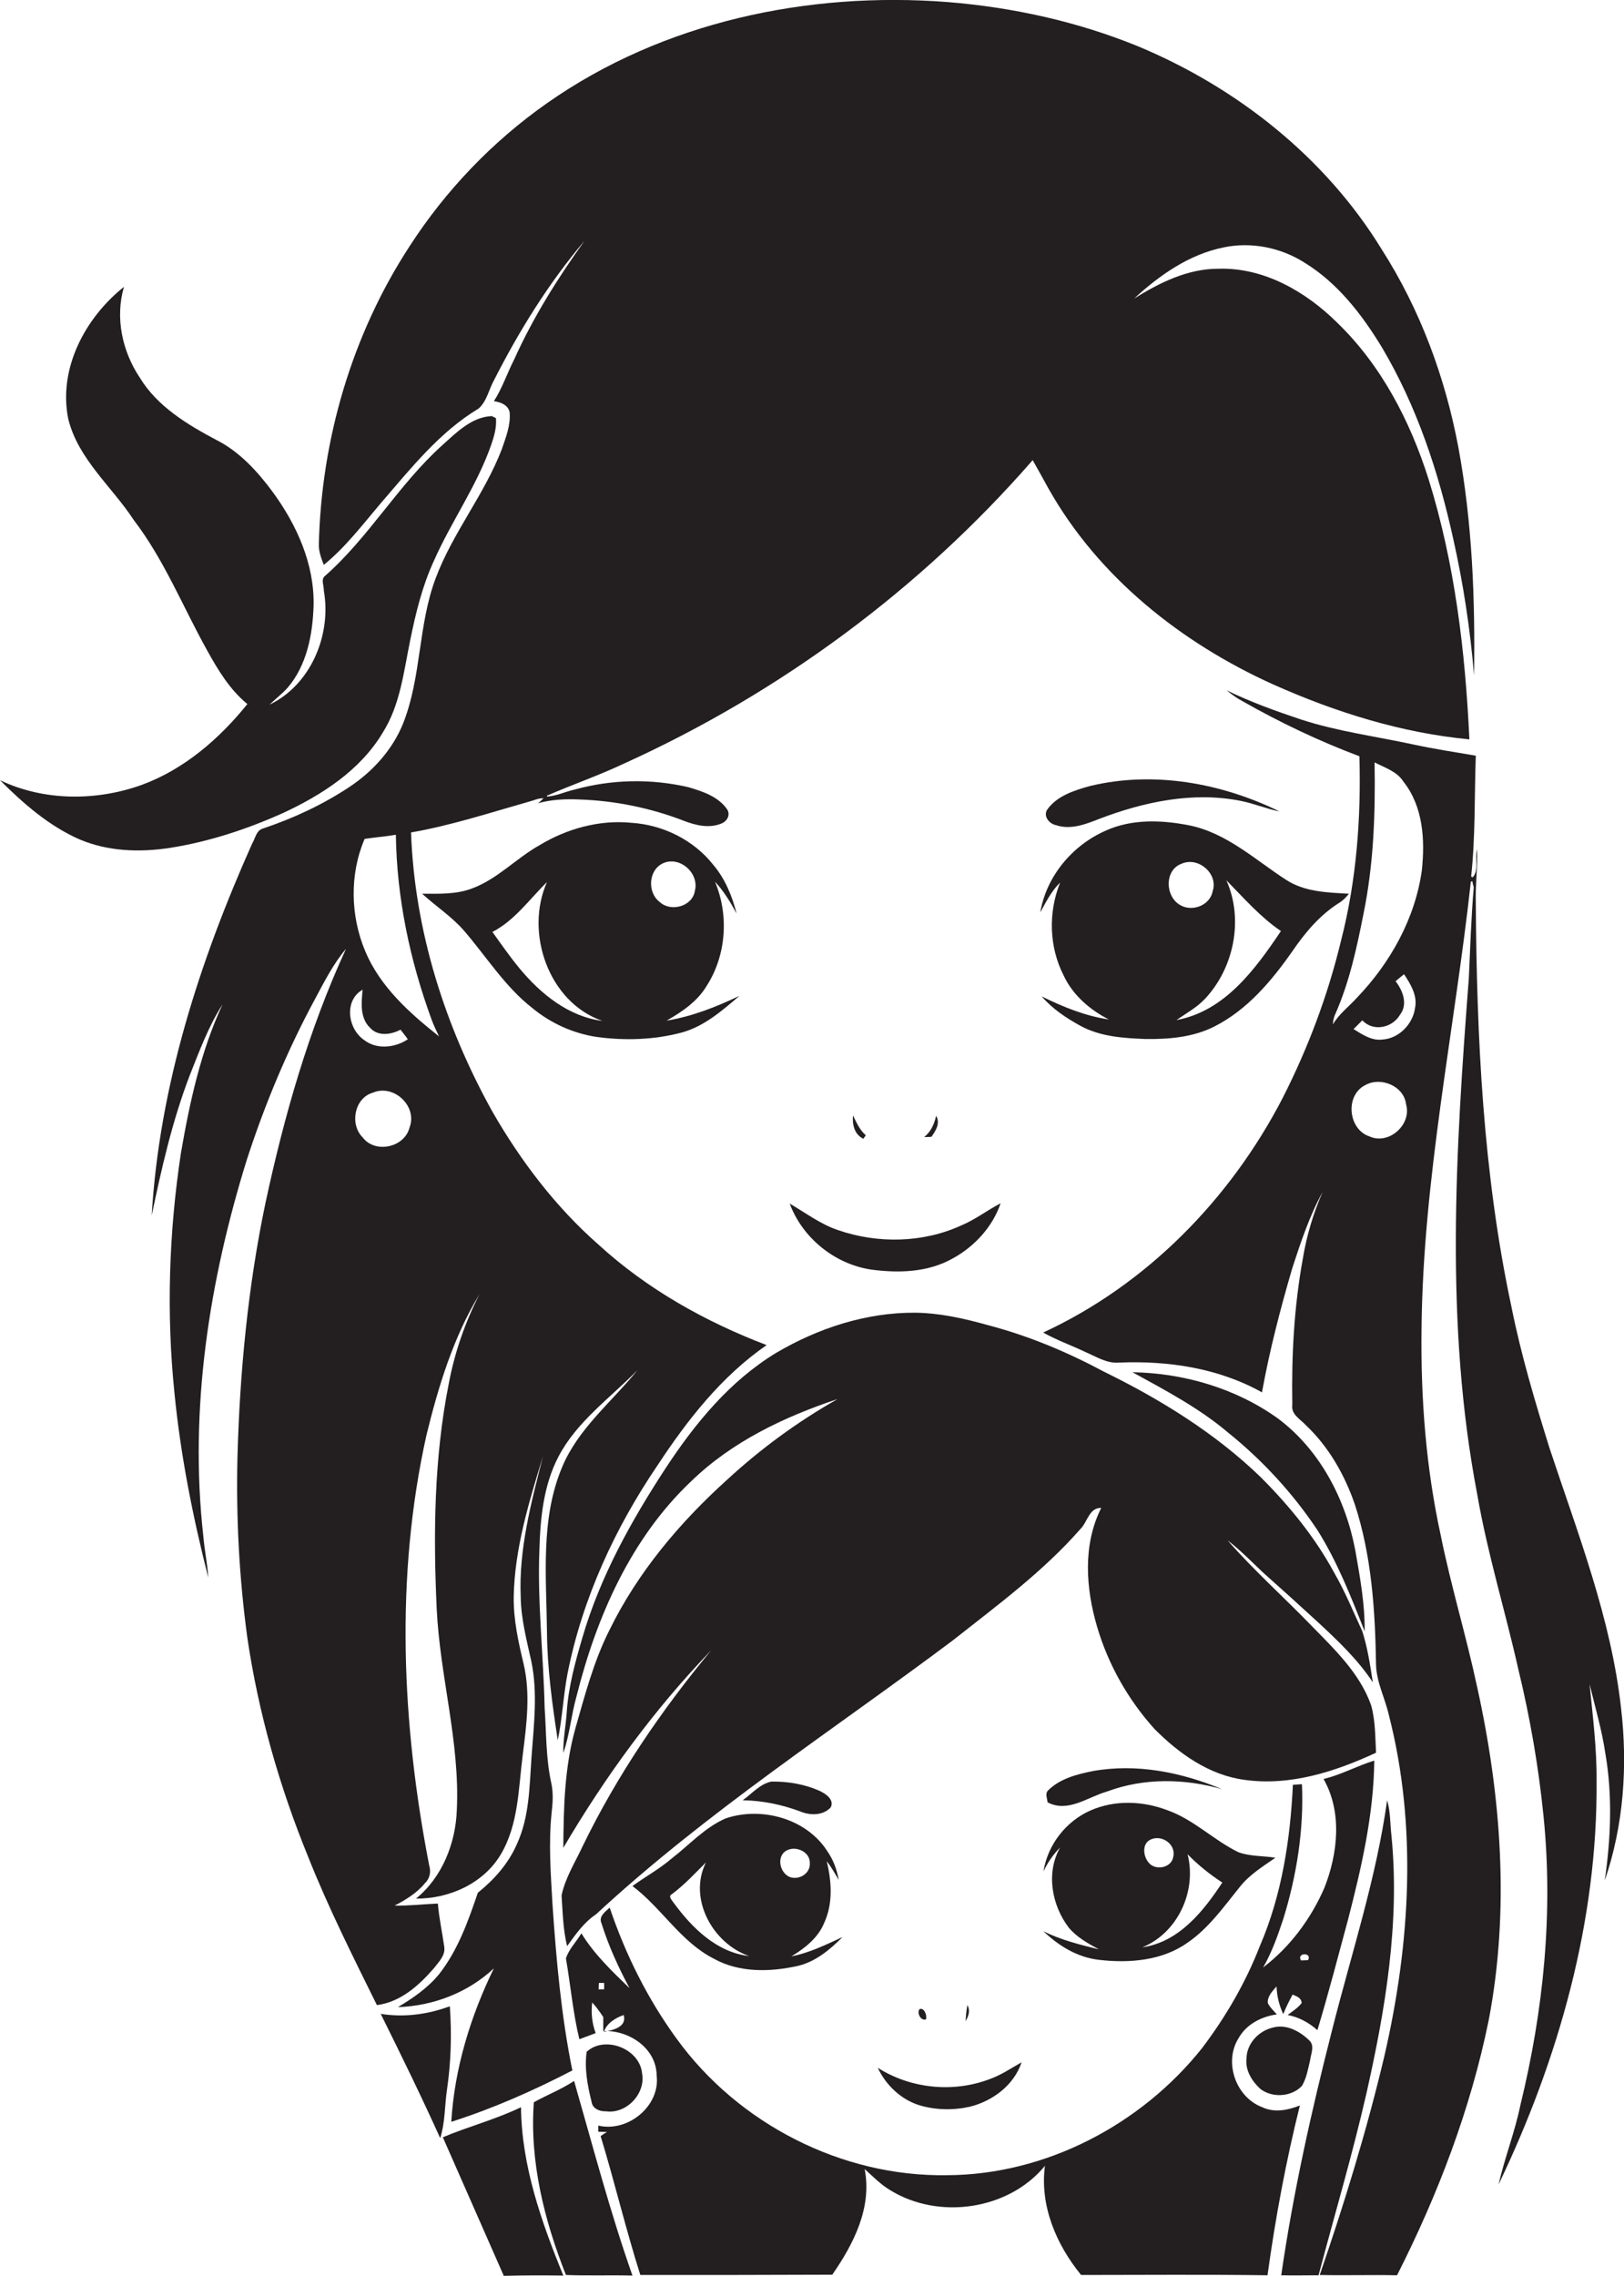 <?xml version="1.0" encoding="utf-8"?>
<!-- Generator: Adobe Illustrator 19.2.0, SVG Export Plug-In . SVG Version: 6.00 Build 0)  -->
<svg version="1.1" id="Layer_1" xmlns="http://www.w3.org/2000/svg" xmlns:xlink="http://www.w3.org/1999/xlink" x="0px" y="0px"
	 viewBox="0 0 556.7 780" enable-background="new 0 0 556.7 780" xml:space="preserve">
<g>
	<path fill="#231F20" d="M148.8,674.5c1.6-2.1,3.9-4.3,3.5-7.2c-0.7-5-1.8-9.9-2.2-14.9c-4.9,0.2-9.8,0.8-14.8,0.7
		c3.8-2,7.6-4.3,10.3-7.6c1.8-1.7,2.2-4,1.5-6.3c-9.4-48.5-11.7-98.9-0.9-147.4c4.1-16.7,9.2-33.5,18.2-48.3
		c-5,9.7-8.6,20.2-10.6,30.9c-5,25.3-5.3,51.3-4.1,77c1.1,23.1,8,45.7,6.9,68.9c-0.4,11.4-5,23.1-14,30.4
		c11.4,0.1,23.2-5.2,29.1-15.2c6.1-10.3,6-22.6,7.5-34.1c1.3-10.3,2.7-20.9,0.3-31.1c-1.8-7.5-3.5-15.2-3.4-23
		c0.3-16.5,5.2-32.4,10-48.1c-4,15.8-8.3,31.7-7.6,48.1c0.1,7.4,2,14.7,3.6,21.9c2.3,10.9,0.9,22,0.1,33c-0.7,10-0.7,20.5-5,29.8
		c-2.9,6.7-7.8,12.2-13.4,16.7c-3.3,9.7-6.8,19.6-13.2,27.8c-3.9,4.8-9,8.3-14.2,11.4c12.1-0.4,24.1-5,32.9-13.3
		c-8,16.4-13.5,34.3-14.6,52.6c14.4-4.6,28.2-10.7,41.5-17.6c-3.8-18.7-5.5-37.8-6.8-56.8c-0.6-10.5-1.4-21.1-0.3-31.6
		c0.4-3.3,0.6-6.7-0.1-10c-1.9-8.5-1.7-17.3-2.3-25.9c-0.4-18-2.5-36-1.8-54c0.3-10.9,1.4-22.2,6.5-32c6.3-12.1,17.7-20.1,27.1-29.7
		c-8.8,10.9-20.3,20-25.8,33.2c-7.5,17.8-5.4,37.6-5.2,56.5c0.1,12.4,1.8,24.8,3.7,37.1c1.6-7.6,1.9-15.4,3.4-23.1
		c5.1-25.5,16.2-49.6,30.8-71.1c10.2-15.5,21.9-30.5,37.4-41.2c-21-8-41-19.2-57.6-34.4c-14.7-12.9-26.7-28.7-36.4-45.6
		c-16.3-29.3-26.7-62.1-27.9-95.7c13.8-2.4,27.2-6.8,40.6-10.6c1.6-0.4,3.1-1.2,4.8-1.1c-0.6,0.6-1.2,1.2-1.9,1.7
		c4.6-1.3,9.4-1.5,14.1-1.3c12.3,0.4,24.5,2.9,35.9,7.3c4.1,1.6,8.8,2.7,13,0.9c1.9-0.8,3.1-3,1.8-4.9c-3-4.3-8.4-6.1-13.2-7.5
		c-12.8-3-26.4-2.7-39,0.8c-3.2,0.7-6.2,2.2-9.5,2.4l0-0.3c8.7-3.8,17.7-6.9,26.4-11c53.4-24.2,101.6-59.8,140.1-104
		c1.8,3.2,3.6,6.4,5.4,9.7c17.1,30.4,45.6,53,77.1,67.2c21.3,9.5,43.9,16.6,67.2,18.8c-1.4-30.1-5-60.4-14-89.2
		c-6.3-19.9-16.2-39-31.3-53.6c-10.8-10.7-25.2-19-40.8-18.5c-10.5,0-20.1,4.8-28.8,10.2c8.7-8,18.8-15.1,30.6-17.5
		c9.4-2,19.5,0,27.6,5.1c11.5,7,19.9,17.9,26.8,29.3c11.9,20.1,19.3,42.5,24.3,65.2c3.5,15.5,5.9,31.3,7.2,47.1
		c0.4-26.1-0.6-52.5-5.4-78.3c-4.5-23.9-13.1-47.2-26.3-67.8c-19.3-31.5-49.6-55.4-83.4-69.5c-20.8-8.5-43-13.4-65.4-15.2
		C277-3,227.2,7.5,187.6,35.3c-18.7,13.1-34.8,29.9-47.2,49.1c-19.7,30.2-30.2,66-31.1,102c-0.1,2.5,0.8,4.9,1.7,7.2
		c7.5-6.1,13.3-13.8,19.5-21.1c10.2-11.8,20.1-24.4,33.6-32.5c2.8-2.5,3.5-6.6,5.3-9.8c8.6-16.9,18.7-33.2,31-47.7
		c-9.2,12.8-17.6,26.2-24.1,40.6c-2.4,4.7-4.1,9.9-7,14.4c2.3,0.3,4.9,1.3,5.4,3.8c0.4,4.4-1.3,8.6-2.7,12.7
		c-6,15.6-16.9,28.7-22.7,44.3c-6,16-4.8,33.7-11.1,49.6c-3.6,9-10.4,16.5-18.4,21.8c-9.2,6.1-19.3,10.8-29.8,14.3
		c-2.2,0.7-2.5,3.4-3.6,5.2c-18,40.3-31.8,83.1-34.4,127.4c3.4-16.3,7.1-32.6,13.1-48.2c3.3-8.3,6.4-16.7,11.2-24.2
		c-7.5,16.1-11.3,33.7-14.3,51.1c-4.1,27.1-5,54.8-2.2,82.1c2.1,21.4,6.3,42.5,11.6,63.3c-0.3-4.8-1.3-9.4-1.7-14.2
		c-4.9-43.5,2-87.5,14.9-129c6.2-19.1,14-37.8,23.6-55.5c3.1-5.8,6.1-11.7,10.4-16.8c-12.8,27.8-21.2,57.3-27.6,87.1
		c-6,28.6-8.8,57.9-9.6,87.1c-0.5,20.7,0.6,41.5,3.4,62c3.8,25.7,11,50.9,20.8,74.9c6.9,17.4,15.3,34.1,23.6,50.9
		C137.3,686.2,143.7,680.4,148.8,674.5z M125,287.5c3.5-0.5,7.1-0.8,10.7-1.4c0.3,21.6,4.8,43,12.2,63.2c0.7,2,1.7,4,2.6,5.9
		c-10.1-8-20.2-17-25.3-29.2C120.1,313.9,119.8,299.6,125,287.5z M124.3,339.2c-0.4,4.4-1,9.7,2.6,13.1c2.7,3,7.2,2.3,10.4,0.6
		c0.8,1.1,1.7,2.1,2.5,3.3c-4.4,2.9-10.6,3.6-14.9,0.3C119.1,352.6,117.9,342.8,124.3,339.2z M124.3,389.8
		c-4.5-4.5-2.8-13.5,3.5-15.3c7.1-3.1,15.4,4.6,12.6,11.9C138.7,393.3,128.6,395.5,124.3,389.8z"/>
	<path fill="#231F20" d="M96.9,278.7c13.4-6.2,26.6-14.7,34.3-27.6c6-9.5,7.2-20.9,9.4-31.6c1.9-9.3,4.1-18.5,8.1-27.2
		c6-13.6,14.8-25.8,19.7-39.9c1-2.9,1.9-6,1.6-9.1c-0.4-0.2-1-0.5-1.4-0.7c-6.9,0.3-12.1,5.6-17,10c-15,13.5-25.1,31.5-40.2,44.8
		c-1.5,1.2-0.3,3.4-0.4,5c2.7,15.1-4.4,32.3-18.6,39.1c2.1-2,4.3-3.7,6.2-5.8c6.6-7.7,8.6-18.3,8.9-28.2c0.3-14.2-5.8-27.7-14.1-39
		c-5.2-7-11.3-13.7-19.2-17.7c-10-5.3-20.3-11.5-26.3-21.4c-6-9-8.5-20.5-5.4-31.1c-13.3,10.6-22.6,28-19.1,45.3
		c3.4,13.8,15,23.2,22.5,34.7C56.3,191.9,62.7,208,71,222.9c3.7,6.7,7.8,13.5,13.8,18.4c-9.6,11.9-21.7,22.4-36.2,27.7
		c-15.6,5.6-33.5,5.6-48.6-1.6c8,8,16.8,15.7,27.3,20.3c9.7,4.1,20.5,4.5,30.9,2.9C71.6,288.5,84.6,284.2,96.9,278.7z"/>
	<path fill="#231F20" d="M555.7,585.5c-3.4-30.8-14.8-59.8-24.5-89.1c-5-16-9.8-32.1-13.1-48.6c-9.7-45.4-11.9-92.1-12.2-138.4
		c-0.2-6.1,0.7-12.2,0.4-18.3c-0.8,3.1,0.8,7.3-1.5,9.6l-0.5-0.3c1.5-13.8,1.1-27.6,1.6-41.4c-7.1-1.2-14.2-2.3-21.2-3.8
		c-12.9-2.8-26.1-4.5-38.7-8.6c-8.7-2.9-17.3-6-25.5-10c1.7,1.4,3.5,2.7,5.4,3.7c12.8,7.3,26.3,13.7,40.1,18.9
		c0.6,21.2-1,42.6-6.3,63.2c-4.5,18.7-11.3,36.8-20,53.9c-17.9,34.6-46.6,64-82.1,80.4c4.6,2.6,9.5,4.3,14.3,6.6
		c3.8,1.6,7.5,4.1,11.8,3.7c16.8-0.7,34.1,1.9,48.9,10.2c2.6-14.4,6.3-28.6,10.4-42.6c2.9-8.9,5.9-17.9,10.4-26.1
		c-3.2,7.3-5.5,15-6.8,22.9c-3,16.5-3.9,33.3-3.6,50.1c-0.5,3.3,2.8,4.9,4.7,7c7.8,7.4,13.2,16.9,16.7,27c5.8,17.7,7,36.4,7.3,54.9
		c0.1,6.1,3.1,11.6,4.4,17.4c9.8,38.2,7.3,78.5-1.5,116.7c-6,25.4-13.7,50.5-22.2,75.2c8.8,0.2,17.7-0.1,26.5,0.1
		c14-27.6,25.2-56.9,31.4-87.3c7.3-37.9,4.3-77.2-4-114.6c-3.7-17.3-8.9-34.3-12.4-51.6c-5.1-23.3-6.9-47.1-6.6-70.9
		c0.5-51.5,11.3-102.2,16.9-153.2l0.5-0.2c0.1,0.5,0.3,1.5,0.5,2.1c-0.9,10.4-1.2,20.9-1.7,31.3c-4.5,58.8-8.3,118.5,2.9,176.8
		c3.5,20.3,9.6,39.9,14.1,60c4,16.5,6.9,33.2,8.6,50.1c3.4,33.2,0,66.8-7.9,99.1c-1.9,9.3-5.4,18.1-7.5,27.3
		c20.6-43,34-90.3,33.6-138.3c0.1-11.1-1.3-22.2-2.4-33.2c1.9,7.9,4.2,15.6,5.4,23.7c2.5,14.4,1.9,29.2-0.2,43.6
		C556.6,625.6,558,605.2,555.7,585.5z M469.5,389.5c-7.4-2.4-8.5-14.1-1.5-17.6c5.3-3,13.3,0.3,14,6.6
		C484,385.4,476.1,392.5,469.5,389.5z M485.1,345.3c-0.7,5.6-5.5,10.7-11.4,11c-3.6,0.4-6.8-1.8-9.7-3.6c1-1,2-2,3-3
		c3.7,4,10.3,2.6,12.9-1.9c2.8-3.6,1-8.3-1.5-11.5c0.9-0.8,1.9-1.6,2.9-2.4C483.5,337.2,485.9,341.1,485.1,345.3z M487.4,298.3
		c-2.3,16.5-10.8,31.7-22.2,43.6c-2.8,3.1-6.2,5.6-8.3,9.2c0.1-1.3,0.3-2.5,0.9-3.7c4.8-10.9,7.3-22.6,9.6-34.2
		c3.5-17.1,4.1-34.5,3.8-51.9c3.5,1.8,7.7,3.1,9.9,6.6C487.9,276.5,488.5,287.9,487.4,298.3z"/>
	<path fill="#231F20" d="M373.6,269.4c-5.4,1.5-11.4,3.4-14.7,8.2c-1.3,2.3,0.9,4.8,3.1,5.2c5,1.7,10.1-0.3,14.7-2.1
		c15.4-5.9,32.3-9.5,48.7-6.2c4.5,0.9,8.7,2.7,13.2,3.6C418.8,268.4,395.5,264.1,373.6,269.4z"/>
	<path fill="#231F20" d="M370.4,351.6c6.8,3.7,14.7,4.2,22.3,4.5c8,0.1,16.2-0.6,23.4-4.2c11.4-5.7,19.8-15.7,27-26
		c4.3-6.3,9.3-12.2,15.7-16.3c1.4-0.8,2.6-2,3.6-3.3c-7.4-0.4-15.2-0.6-21.6-4.8c-10.5-6.8-20.3-16-33-18.6
		c-9.5-1.9-19.8-2.3-28.8,1.8c-11.4,5-20.3,15.6-22.4,28c2-3.6,3.8-7.3,6.8-10.2c-4.1,10.2-3.8,22,1.2,31.8
		c3.1,6.7,9,11.8,15.5,15.1c-8.1-1.2-15.7-4.3-23-7.9C360.8,345.8,365.5,348.9,370.4,351.6z M439.1,319.1
		c-8.8,13.1-19.3,27.5-35.8,30.5c3.3-2.3,6.8-4.2,9.6-7.1c10.1-10.6,13.5-27.4,7.5-40.8C426.3,307.7,432,314.3,439.1,319.1z
		 M405.1,296c5.7-2.5,12.6,3.5,10.6,9.4c-0.9,5.1-7.5,7.4-11.6,4.5C399.4,306.8,399.2,298.1,405.1,296z"/>
	<path fill="#231F20" d="M244.5,296.4c-6.7-8.5-17.2-13.7-28-14.4c-11-1.1-22.2,2-31.6,7.7c-8,4.5-14.4,11.6-23.1,14.8
		c-5.5,2.1-11.4,1.8-17.1,1.8c4.7,4.3,10.1,7.8,14.3,12.6c7.7,8.9,14.1,19.3,23.5,26.6c6.3,5.2,14,8.7,22.1,9.9
		c9.6,1.3,19.6,1,29-1.5c7.8-2.1,13.9-7.5,19.9-12.6c-8,3.8-16.3,7.1-25,8.5c5.3-3,10.6-6.6,13.8-12c6.7-10.5,7.6-24.2,2.8-35.6
		c3,3.2,5.3,7,7.4,10.9C251,307.2,248.6,301.2,244.5,296.4z M178.1,331.9c-3.3-4-6.3-8.3-9.3-12.5c7.6-3.9,12.7-11.2,18.7-17.1
		c-7.7,17.3,0.5,41.2,19,47.6C194.9,348.4,185.4,340.7,178.1,331.9z M238.2,305.3c-0.8,5.4-8.3,7.4-12.1,3.8
		c-4.2-3.2-3.9-10.8,1.1-13.2C232.9,293.2,239.8,299.2,238.2,305.3z"/>
	<path fill="#231F20" d="M296.8,389.1c-2.1-1.8-3.2-4.4-4.4-6.8c-0.3,3.1,0.5,6.6,3.6,8C296.1,390,296.6,389.4,296.8,389.1z"/>
	<path fill="#231F20" d="M320.9,382.4c-0.6,2.8-1.8,5.5-4.1,7.3c0.6,0,1.9,0,2.5-0.1C320.8,387.5,322.4,385,320.9,382.4z"/>
	<path fill="#231F20" d="M270.7,412.5c4.4,11.8,15.4,20.7,27.8,22.6c9.5,1.3,19.6,1,28.1-3.8c7.5-4.1,13.7-10.9,16.4-18.9
		c-4.6,2.4-8.7,5.6-13.5,7.6c-13.1,6-28.6,6.3-42.2,1.6C281.3,419.6,276.2,415.7,270.7,412.5z"/>
	<path fill="#231F20" d="M338.8,454.2c-8.2-2.3-16.6-4.2-25.1-4.3c-16.8-0.1-33.3,5.3-47.7,13.8c-15.8,9.6-27.7,24.1-37.7,39.3
		c-11.9,18.2-22.6,37.4-28.7,58.4c-2.4,8.2-4.7,16.5-5.3,25.1c-0.3,4.8-1.3,9.5-1.2,14.3c2.2-6.3,2.7-13,4.5-19.3
		c6.8-27.2,18.6-54.2,39.3-73.8c14-13.6,31.9-22.1,50.2-28.2c-13.6,7.7-26.3,17-37.8,27.6c-16.3,14.7-30.7,31.8-40.4,51.6
		c-5.4,10.7-8.4,22.3-11.7,33.8c-3.7,13.3-4,27.1-4.1,40.8c14.3-24.3,31.1-47.4,50.7-67.7c-17.1,20.6-32.3,42.9-44,67
		c-2.6,5.6-6,10.9-7.3,17c0.4,5.8,0.5,11.7,1.9,17.4c2.9-4,5.7-8.1,9.9-10.9c37.8-35,81.1-63,122.2-93.8c15.2-12,31-23.6,43.8-38.2
		c2.5-2.4,3-7.4,7.2-7.3c-6.4,12.7-5.3,27.6-1.4,40.8c3.8,12.9,10.6,24.9,19.6,34.9c8.4,8.5,18.8,15.9,30.9,17.5
		c15.6,2.2,31.1-2.8,45.1-9.3c-0.3-5.5-0.2-11-1.7-16.3c-3.9-11-12.6-19.2-20.6-27.4c-9.5-9.8-19.7-18.9-28.6-29.1
		c4.3,3.3,8.1,7.2,12,10.9c6.3,5.6,12.6,11.3,18.8,17c6.9,6.4,13.8,12.9,19,20.8c-0.9-5.9-1.8-11.8-3.6-17.5
		c-3.1-6.7-5.9-13.6-9.6-20c-6.6-12.2-15.4-23-25.2-32.8c-15.6-15.1-34.4-26.7-53.8-36.2C365.7,463.3,352.5,457.8,338.8,454.2z"/>
	<path fill="#231F20" d="M451.6,524.4c6.8,10.8,11.5,22.8,16.2,34.7c0.1-9.3-1.6-18.6-3.2-27.7c-3.3-17.5-12.1-34.5-26.6-45.3
		c-14.4-10.3-32.2-15.5-49.8-15.8c11.3,6.2,22.9,12.3,32.8,20.7C432.8,500.5,443.2,511.8,451.6,524.4z"/>
	<path fill="#231F20" d="M432.7,722.2c-9.1-3.4-13.3-15.5-8.1-23.7c2.7-4.8,7.9-7.4,13.1-8.1c-1.1-1.3-2.4-2.4-3.1-3.9
		c-0.2-2.3,1.6-4.1,3-5.7c0.1,3.3,0.9,6.5,2.3,9.5c0.9-2.3,2-4.5,3.2-6.7c1.4,0.6,3,1.1,3.1,2.9c-1.3,1.7-3.1,2.8-4.8,4.1
		c3.8,0.7,7.3,2.6,10.2,5.2c3.8-12.6,7.1-25.3,10.5-37.9c4.6-17.8,8.8-36,9-54.5c-5.9,1.8-11.4,4.9-17.4,6.3
		c6.5,11.4,4.9,25.6,0.3,37.3c-4.6,10.6-11.8,20.3-21,27.3c3-5.2,5-10.9,6.9-16.6c4.6-14.9,7.1-30.6,6.4-46.2
		c-1.1,0.1-2.1,0.1-3.1,0.2c-0.9,18.8-3.8,37.8-11.3,55.2c-4.9,12.6-11.7,24.3-19.8,35c-20.9,26.3-53.7,43.5-87.5,43.6
		c-36,0.6-71.5-17.6-92.6-46.7c-10-13.7-17.6-29-23-45c-1.5,1.4-3.9,3-2.8,5.4c2.4,7.7,5.8,15.1,9.6,22.2
		c-6-5.8-12.1-11.6-16.5-18.8c-1.7,2.9-4.3,5.4-5.3,8.6c1.6,9.2,2.4,18.6,4.6,27.7c1.9-0.7,3.8-1.4,5.6-2.1c-1.3-3.4-1.6-7-1.2-10.5
		c1.4,1.5,2.6,3.2,3.8,5c0,1.6,0,3.2,0,4.8c8.7-0.4,18.2,5.8,18.3,15.2c1.3,10.5-9.9,19.6-20,17.2c0,0.5,0,1.5,0,2.1
		c1,0,2,0.1,3,0.1c-0.8,0.4-1.5,0.9-2.2,1.4c4.8,15.8,8.6,31.8,13.6,47.6c21.9,0,43.8,0,65.8-0.1c7.3-10.5,13.7-23,11.1-36.2
		c2.8,2.5,5.5,5.3,8.7,7.2c16.6,10.3,40.6,6.9,53.1-8.3c-1.8,13.7,3.9,27,12.4,37.4c21.3,0,42.6-0.2,63.9,0.1
		c2.7-19.6,6.3-39,11.1-58.2C441.6,723.2,436.9,724.2,432.7,722.2z M448.4,671.8c-0.6,0-1.8,0.1-2.4,0.1
		C444.3,669.2,449.9,669,448.4,671.8z M205.2,681.8c0-0.5,0.1-1.6,0.1-2.2c0.4,0,1.3,0,1.8,0c0,0.5,0,1.6,0,2.2
		C206.6,681.8,205.6,681.8,205.2,681.8z M207,696.3c1.1-3,4-4.7,6.8-5.7C215,694.7,210,695.9,207,696.3z"/>
	<path fill="#231F20" d="M379.5,614c12.6-4.7,26.5-4.5,39.4-0.8c-13.9-5.8-29.3-8.9-44.3-6.2c-5.5,1.1-11.3,2.6-15.4,6.7
		c-1,1.1-0.2,2.7-0.1,4C366.1,621.4,372.8,615.9,379.5,614z"/>
	<path fill="#231F20" d="M284.8,619.4c1.2-2.6-1.6-4.5-3.6-5.5c-5.2-2.4-11.1-3.4-16.8-3.3c-3.9,0.8-6.7,4.2-9.8,6.4
		c6.8,0.1,13.5,1.5,19.9,3.9C277.9,622.3,282.3,622.2,284.8,619.4z"/>
	<path fill="#231F20" d="M477,629.3c-0.5-4.1-0.3-8.3-1.5-12.3c-3.7,26.7-12.2,52.4-18.8,78.5c-7.1,27.8-13.4,55.9-17.5,84.3
		c4.3,0.1,8.5,0,12.8,0c5.5-20.8,11.6-41.3,16.4-62.3C474.9,688.7,479.9,659,477,629.3z"/>
	<path fill="#231F20" d="M376.8,671.7c10.3,1.2,21.6,0.3,30.3-5.9c7.3-5,12.4-12.3,17.9-19.1c3.3-4.2,7.9-7,12.2-10
		c-4.2-0.7-8.6-0.4-12.7-1.9c-8.4-4.1-15.2-11.1-24.1-14.3c-8.5-3.3-18.2-3.7-26.6,0c-8.4,3.7-14.7,11.8-16.1,20.9
		c1.4-3,3.3-5.8,5.7-8.2c-4.9,8.6-2.9,19.8,3,27.5c2.8,3.3,6.6,5.4,10.3,7.4c-6.5-1.6-13-3.2-19-6.2
		C362.9,666.9,369.4,670.9,376.8,671.7z M394,630.7c3.8-2.3,9.2,1.2,8.2,5.6c-0.5,3.9-6.2,5-8.5,2C392,636.3,391.4,632.3,394,630.7z
		 M407.1,635.5c3.6,3.7,7.6,6.9,11.9,9.7c-6.5,9.9-14.9,20.4-27.4,22.2C403.8,662.4,410.3,648.1,407.1,635.5z"/>
	<path fill="#231F20" d="M230.2,637c-4.2,3.6-9,6.2-13.4,9.4c10,7.5,16.5,19.1,27.9,24.9c8.8,4.9,19.5,4.6,29.1,2.4
		c5.9-1.5,10.7-5.5,15-9.8c-5.7,2.6-11.3,5.4-17.5,6.6c4.6-2.8,9.1-6.3,11.2-11.4c3.1-6.7,2.6-14.2,0.9-21.2c1.6,2,2.8,4.2,4.1,6.4
		c-0.6-3.6-1.9-7-4-10c-7.2-11.1-22.5-15.2-34.7-11.1C241.6,626.3,236.3,632.3,230.2,637z M270.1,634c3.1-1.3,7.6,0.8,7.5,4.5
		c0.3,3.9-4.4,6.3-7.5,4.5C266.9,641,266.3,635.5,270.1,634z M230.9,652.1c-0.5-0.8-2-2.2-0.6-2.9c4.3-3.2,7.9-7.1,11.7-10.9
		c-6.2,12.4,2.3,27.8,14.8,32.1C245.6,669.1,237.2,660.7,230.9,652.1z"/>
	<path fill="#231F20" d="M154.2,687.6c-7.5,2.8-15.7,3.9-23.7,2.6c7,14.1,13.9,28.2,20.4,42.6c1.7-5.3,1.5-10.9,2.3-16.4
		C154.6,706.8,154.9,697.2,154.2,687.6z"/>
	<path fill="#231F20" d="M331,692.7c1-1.7,1.7-3.6,0.6-5.5C331.3,689,331.1,690.8,331,692.7z"/>
	<path fill="#231F20" d="M317.4,692.1c0.5-1.3-0.6-4.2-2.2-3.5C314.2,690,315.7,692.7,317.4,692.1z"/>
	<path fill="#231F20" d="M436,695c-4.7,1.2-8.6,5.5-8.7,10.4c-0.5,4.1,1.8,7.8,4.7,10.5c4.1,3.2,10.7,2.8,14.3-1
		c1.6-2.7,2.1-5.9,2.8-8.8c0.3-2.3,1.7-5.1-0.4-6.9C445.5,696.1,440.7,693.5,436,695z"/>
	<path fill="#231F20" d="M207.7,723.6c7.1,1,13.7-6.1,12.4-13c-0.8-8.5-12.8-13.1-19-7.4c-0.8,5.8,0.3,11.6,1.7,17.2
		C203.1,722.7,205.6,723.7,207.7,723.6z"/>
	<path fill="#231F20" d="M315.4,721.6c5.5,1.6,11.5,1.7,17.2,0.4c7.8-2,15-7.4,17.6-15.2c-3.7,2.1-7.2,4.5-11.3,5.9
		c-12.4,4.6-26.8,3.1-38-4C303.7,714.7,309,719.7,315.4,721.6z"/>
	<path fill="#231F20" d="M183,720.5c-1.5,20.3,3.6,40.5,11,59.2c7.6,0.3,15.2,0,22.8,0.2c-7.7-21.9-13.6-44.4-20-66.7
		C192.4,716.1,187.5,718,183,720.5z"/>
	<path fill="#231F20" d="M151.8,732.5c7,15.8,13.9,31.7,20.9,47.5c6.8-0.2,13.6-0.2,20.4-0.1c-7.5-18.4-14.3-37.6-14.5-57.7
		C169.9,726.4,160.6,728.8,151.8,732.5z"/>
</g>
</svg>
